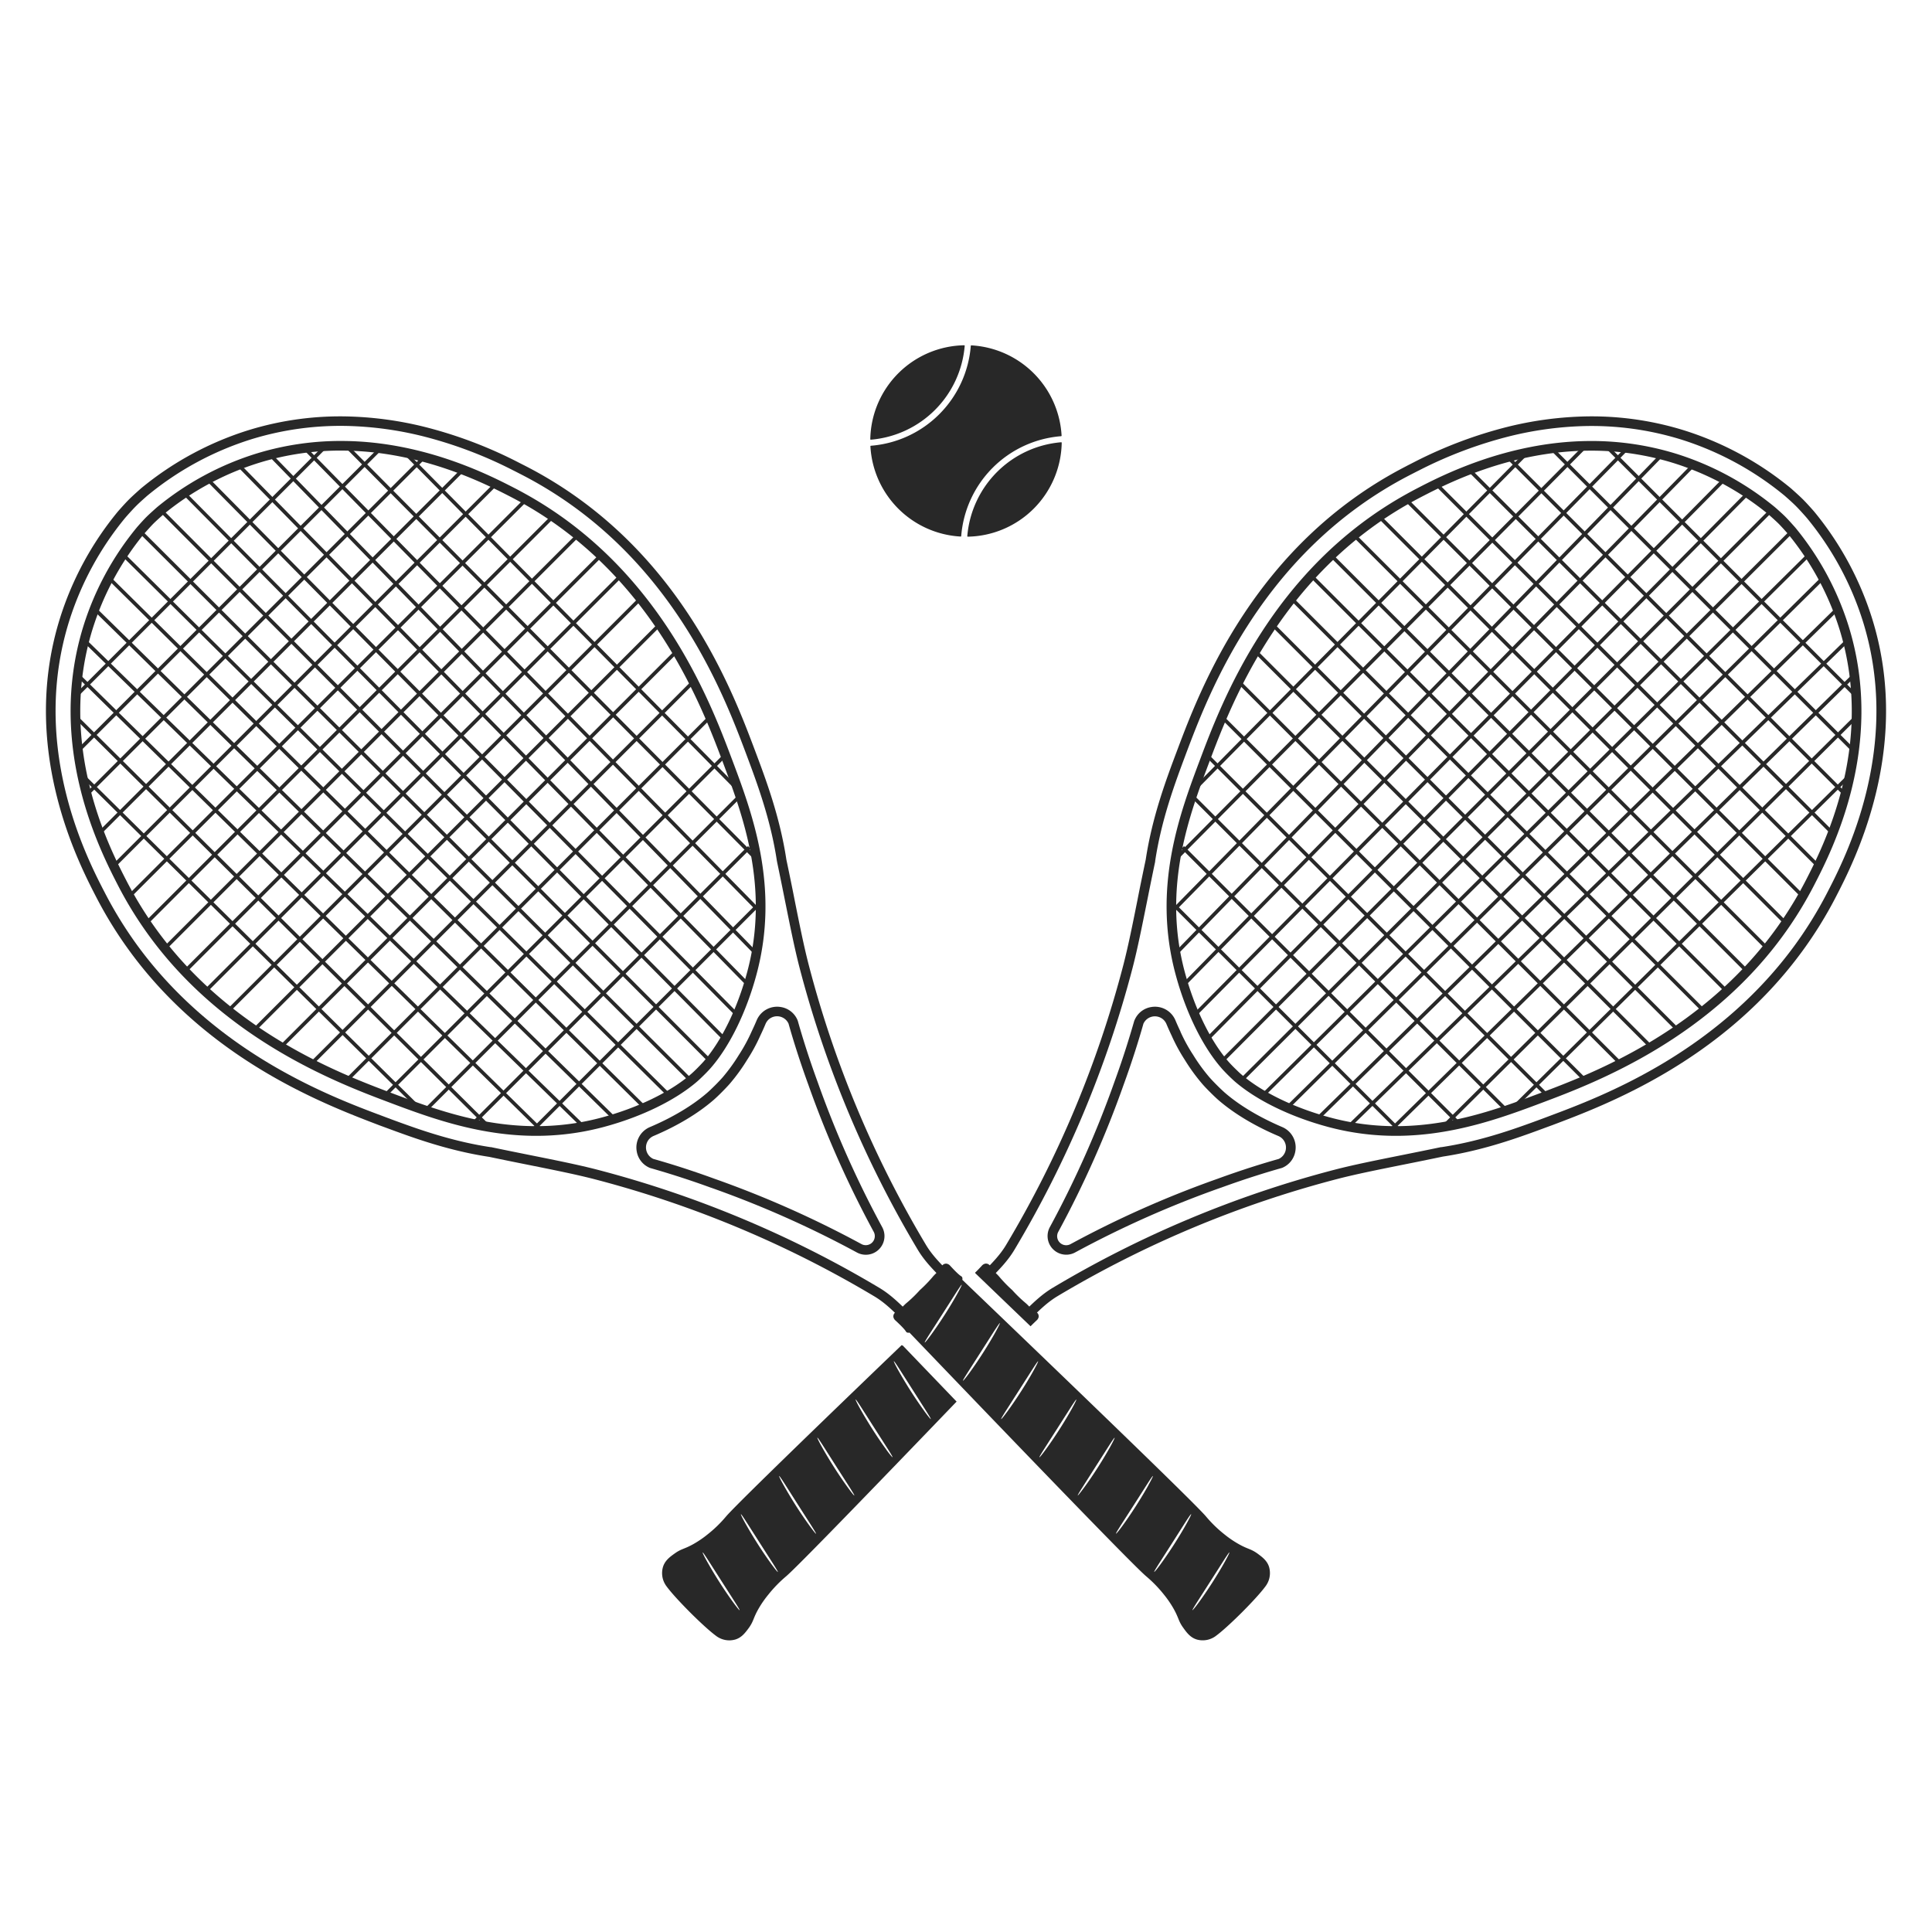 <svg xmlns="http://www.w3.org/2000/svg" viewBox="0 0 1000 1000"><defs><style>.cls-1{fill:#282828;}</style></defs><g id="tennis"><rect class="cls-1" x="574.81" y="405.08" width="400.94" height="1.88" transform="translate(-59.65 668.32) rotate(-45.08)"/><path class="cls-1" d="M904.29,254.37,623.66,537.77,625,539.1l281-283.84A17.07,17.07,0,0,1,904.29,254.37Z"/><path class="cls-1" d="M618.39,526.7,893.85,248.11l-1.33-1.32-275,278.12A12.83,12.83,0,0,1,618.39,526.7Z"/><path class="cls-1" d="M612.43,511.34,878,240.56l-1.34-1.32L611.49,509.62A12,12,0,0,1,612.43,511.34Z"/><path class="cls-1" d="M606.94,496.67,861,235.91l-1.35-1.31L606.83,494.09A14.86,14.86,0,0,1,606.94,496.67Z"/><path class="cls-1" d="M606.81,473.08l236.72-241-1.34-1.32L606,471.24A14.41,14.41,0,0,1,606.81,473.08Z"/><path class="cls-1" d="M819.71,230.54,606.58,445.26a15.34,15.34,0,0,1-.05,2.71l215-216.54A16.27,16.27,0,0,1,819.71,230.54Z"/><path class="cls-1" d="M790.47,235.45a15.38,15.38,0,0,1-2.8.3L616.39,409.07a16.53,16.53,0,0,1-1.39,4.08L790.54,235.52Z"/><rect class="cls-1" x="585.2" y="415.48" width="400.94" height="1.88" transform="translate(-64.7 676.3) rotate(-44.92)"/><path class="cls-1" d="M936.58,285.5l-284,281.2,1.32,1.33,283.76-281A14.59,14.59,0,0,1,936.58,285.5Z"/><path class="cls-1" d="M666.24,574.72,944.9,299.18l-1.32-1.34-279.11,276A14.71,14.71,0,0,1,666.24,574.72Z"/><path class="cls-1" d="M951.14,313.71,680.41,579.21a14.5,14.5,0,0,1,2.28.4l269.23-264A13.2,13.2,0,0,1,951.14,313.71Z"/><path class="cls-1" d="M699,583.5,957.09,332l-1.31-1.34L697,582.86A17.72,17.72,0,0,1,699,583.5Z"/><path class="cls-1" d="M959.55,348.24,718.69,584.82l.54,0a14,14,0,0,1,2.23-.14L960,350.48A15.7,15.7,0,0,1,959.55,348.24Z"/><path class="cls-1" d="M748.53,583.05l212.55-211a13.76,13.76,0,0,1-.46-2.19L745.2,583.7A15,15,0,0,1,748.53,583.05Z"/><path class="cls-1" d="M783.41,574.53l174.09-172-1.32-1.34L780.84,574.44A14.77,14.77,0,0,1,783.41,574.53Z"/><path class="cls-1" d="M833.39,231.6a13.56,13.56,0,0,1-2,.67L959.13,360l1.33-1.32Z"/><path class="cls-1" d="M960.27,388,804.46,232.23a14.28,14.28,0,0,1-2.15.5L960,390.42A16.06,16.06,0,0,1,960.27,388Z"/><path class="cls-1" d="M956.23,411.07,781.39,236.23a13.18,13.18,0,0,1-2.15.51l176.1,176.09c.2-.43.43-.85.67-1.26C956.08,411.4,956.15,411.24,956.23,411.07Z"/><path class="cls-1" d="M760,244.09,947.5,431.55a16,16,0,0,1,.91-1.74L761.8,243.2A13.2,13.2,0,0,1,760,244.09Z"/><rect class="cls-1" x="840.85" y="208.7" width="1.88" height="280.45" transform="translate(-0.18 697.43) rotate(-45)"/><path class="cls-1" d="M727.19,259.37l205,205,1.33-1.32L728.9,258.43A13,13,0,0,1,727.19,259.37Z"/><rect class="cls-1" x="818.15" y="222.75" width="1.88" height="299.71" transform="translate(-23.56 688.32) rotate(-45)"/><rect class="cls-1" x="806.68" y="231.89" width="1.88" height="303.79" transform="translate(-34.83 683.48) rotate(-45)"/><path class="cls-1" d="M688.41,285.54a17.3,17.3,0,0,1-.88,1.78L903.2,503l1.33-1.33Z"/><path class="cls-1" d="M678.65,296.67a18.66,18.66,0,0,1-1.18,1.48L892.76,513.44l1.33-1.33Z"/><path class="cls-1" d="M669.15,309.16a16.65,16.65,0,0,1-1.17,1.49l212.5,212.49,1.33-1.32Z"/><rect class="cls-1" x="762.64" y="279.8" width="1.88" height="296.88" transform="translate(-79.16 665.36) rotate(-45)"/><rect class="cls-1" x="750.62" y="294.17" width="1.88" height="289.39" transform="translate(-90.2 659.97) rotate(-45)"/><rect class="cls-1" x="738.47" y="311.04" width="1.88" height="280.2" transform="translate(-102.44 654.97) rotate(-45)"/><rect class="cls-1" x="725.41" y="332.58" width="1.88" height="264.81" transform="translate(-116.05 649.8) rotate(-45)"/><path class="cls-1" d="M625.24,390.16a15.56,15.56,0,0,1-.65,2L799.14,566.71l1.32-1.33Z"/><path class="cls-1" d="M780.84,574.44,618,411.58l-1.32,1.32L778.49,574.74A14.25,14.25,0,0,1,780.84,574.44Z"/><rect class="cls-1" x="682.53" y="409.08" width="1.88" height="201.62" transform="translate(-160.36 632.63) rotate(-45)"/><path class="cls-1" d="M726.07,585.5l-117-117-1.33,1.33,115,114.94A15.59,15.59,0,0,1,726.07,585.5Z"/><path class="cls-1" d="M587.06,528.47c-2,6.94-5.3,18-10.14,31.25v0a527,527,0,0,1-33.53,75.45,9.66,9.66,0,0,0,13.1,13.09,526.47,526.47,0,0,1,75.45-33.52l.05,0c13.25-4.83,24.3-8.18,31.25-10.14a4.38,4.38,0,0,0,.69-.25,11.24,11.24,0,0,0,6.51-8.33,11.46,11.46,0,0,0-6.85-12.7c-11.68-5-21.9-11.07-29.55-17.68-1-.89-2.53-2.31-4.11-3.89s-3-3.08-3.9-4.11a92.22,92.22,0,0,1-8.55-11.78.22.22,0,0,1-.05-.08l-.22-.33-.13-.2A87.13,87.13,0,0,1,611,534l0-.11c-.92-1.93-1.8-3.87-2.6-5.78a11.65,11.65,0,0,0-2.49-3.7,11.5,11.5,0,0,0-10.21-3.14,11.23,11.23,0,0,0-8.34,6.5A5.83,5.83,0,0,0,587.06,528.47Zm15.28-.54a6.67,6.67,0,0,1,1.42,2.13q1.29,3.06,2.69,6A90.51,90.51,0,0,0,612.88,548l.35.55a96.81,96.81,0,0,0,9,12.4c1,1.18,2.56,2.8,4.14,4.38s3.21,3.13,4.38,4.15c8.15,7,18.73,13.34,30.86,18.49a6.67,6.67,0,0,1,2.14,1.42,6.52,6.52,0,0,1-1.9,10.48c-8.84,2.49-19.71,5.91-31.6,10.25a529.17,529.17,0,0,0-76.17,33.85,4.68,4.68,0,0,1-6.34-6.34,530.28,530.28,0,0,0,33.85-76.17c4.33-11.89,7.75-22.77,10.25-31.61A6.52,6.52,0,0,1,602.34,527.93Z"/><path class="cls-1" d="M635.43,556.27c1.45,1.44,2.8,2.72,3.7,3.5,11.25,9.72,28.82,18.29,48.2,23.5,38.41,10.32,71.86,1.58,99.51-8.33,4.37-1.56,8.65-3.17,12.08-4.47,26.2-9.86,87.57-33,127.2-90.77a197.56,197.56,0,0,0,12.72-21.25c9.21-17.82,37.24-72.05,18.07-134.16a151.39,151.39,0,0,0-27.61-51.15l-.12-.15c-.14-.15-3.23-3.66-5-5.45s-5.31-4.89-5.46-5l-.14-.12a151.48,151.48,0,0,0-51.15-27.61,148.54,148.54,0,0,0-46.13-6.53c-41.66.63-75.35,18-88,24.59-1.6.83-3.32,1.75-5.24,2.82-69.72,38.7-95.69,107.66-106.78,137.1-10.53,28-25,66.3-12.79,111.59,5.21,19.38,13.77,36.95,23.49,48.2C632.7,553.47,634,554.82,635.43,556.27Zm-9.54-161.74c11-29.22,36.42-96.7,104.52-134.5,1.69-.93,3.39-1.85,5.12-2.75,12.9-6.66,45.35-23.43,85.83-24a143.09,143.09,0,0,1,44.58,6.31,146.51,146.51,0,0,1,49.47,26.71c1.08.95,3.82,3.39,5.23,4.8s3.84,4.14,4.79,5.22a146.59,146.59,0,0,1,26.72,49.48c18.56,60.16-8.76,113-17.74,130.41A196.27,196.27,0,0,1,922,476.89c-38.75,56.49-98,78.8-124.85,88.92-3.81,1.43-7.82,2.94-12,4.44-25.9,9.28-58.88,18.32-96.53,8.2-18.68-5-35.54-13.2-46.24-22.45-.86-.74-2.16-2-3.44-3.26s-2.52-2.58-3.25-3.43c-9.25-10.71-17.44-27.56-22.46-46.24C601.49,459.33,615.59,421.88,625.89,394.53Z"/><path class="cls-1" d="M932.44,492.91a213,213,0,0,0,17.76-28.59c4.7-9.1,14.49-28.05,20.65-53.22,7.7-31.45,7.12-61.92-1.73-90.58a164,164,0,0,0-30-55.59l-.2-.24c-.36-.41-3.56-4.06-5.7-6.19s-5.79-5.34-6.19-5.7l-.24-.2a164.3,164.3,0,0,0-55.59-30,161,161,0,0,0-52.75-7,183.34,183.34,0,0,0-37.84,5.26,227.26,227.26,0,0,0-48.17,18.08c-1.92,1-3.61,1.83-5,2.58-78,40.31-106.12,114.91-118.11,146.77-5.68,15.09-12.93,34.37-16.31,56.66-1.56,7.41-3,14.36-4.27,20.9-2.6,13-4.85,24.15-7.33,33.71a554.29,554.29,0,0,1-60.61,144.72c-3.24,5.45-7.65,9.81-12,14.26l3.53,3.52.7-.71c4.26-4.34,8.68-8.83,12.06-14.52a560.16,560.16,0,0,0,61.16-146c2.51-9.69,4.77-21,7.39-34,1.18-5.88,2.65-13.21,4.26-20.85,0-.1,0-.19,0-.28,3.3-21.83,10.37-40.58,16-55.66,11.8-31.31,39.41-104.66,115.74-144.1,1.37-.7,3.08-1.59,5-2.55a221.29,221.29,0,0,1,47.12-17.69,179.87,179.87,0,0,1,36.81-5.12,156.59,156.59,0,0,1,51.12,6.77,159.17,159.17,0,0,1,53.87,29.1l.17.14c.52.46,4,3.49,5.92,5.45h0c2,2,5,5.41,5.44,5.93l.14.16A159.12,159.12,0,0,1,964.36,322c8.58,27.78,9.13,57.37,1.65,87.93-6,24.59-15.62,43.18-20.24,52.11A208.7,208.7,0,0,1,928.43,490c-17.54,23.82-40.52,44.27-68.31,60.77-23.23,13.78-44.42,21.76-58.45,27-3.59,1.36-7.13,2.68-10.85,4-11.62,4.19-27.22,9.35-44.78,12l-.28,0c-7.56,1.59-14.64,3-20.88,4.26-13,2.61-24.28,4.87-34,7.39a560.05,560.05,0,0,0-146,61.15c-5.68,3.39-10.17,7.8-14.51,12.07l-.72.7,3.53,3.52c4.44-4.36,8.81-8.76,14.25-12a554.82,554.82,0,0,1,144.73-60.61c9.55-2.48,20.74-4.72,33.7-7.33,6.55-1.31,13.51-2.71,20.93-4.27,17.22-2.61,32.63-7.53,45.72-12.26,3.84-1.38,7.49-2.75,10.92-4C831,572,890.76,549.54,932.44,492.91Z"/><path class="cls-1" d="M504.81,659Q520.4,674,533.42,686.48c.81-.83,1.82-1.81,3.07-3a3.16,3.16,0,0,0,1.11-1.81,2.64,2.64,0,0,0-.22-1.46,3.31,3.31,0,0,0-1.55-1.46c-2-1-3.38-3-5.13-4.43a69.07,69.07,0,0,1-6.78-6.58,70.84,70.84,0,0,1-6.59-6.78c-1.42-1.76-3.39-3.12-4.42-5.13a3.32,3.32,0,0,0-1.46-1.55,2.57,2.57,0,0,0-1.46-.22,3.19,3.19,0,0,0-1.82,1.1c-1.4,1.52-2.55,2.7-3.46,3.57C504.74,658.85,504.78,658.93,504.81,659Z"/><path class="cls-1" d="M467.32,696.5c-.21-.07-.42-.17-.63-.26-65,62.44-87.43,84.62-90.88,88.67a64.88,64.88,0,0,1-9.49,9.23,52.87,52.87,0,0,1-7.3,5c-5,2.82-6.26,2.38-9.89,5-2.5,1.79-5,3.64-6,7a11.42,11.42,0,0,0,.13,6.63,11.62,11.62,0,0,0,1.8,3.39c3.33,4.51,10.06,11.32,12.13,13.4s8.89,8.79,13.4,12.13a11.32,11.32,0,0,0,10,1.92c3.32-1,5.18-3.54,7-6,2.59-3.62,2.16-4.9,5-9.88a53.05,53.05,0,0,1,5.05-7.3,66.57,66.57,0,0,1,9.22-9.5c4.05-3.44,26.14-25.82,88.28-90.47Zm-87.8,132.91c-1.9-2.6-4.43-6.25-7.07-10.39s-4.9-8-6.46-10.77-2.42-4.61-2.28-4.7,1.27,1.56,3,4.26l6.74,10.56,6.76,10.56c1.72,2.71,2.74,4.42,2.61,4.51S381.42,832,379.52,829.41Zm19.79-19.79c-1.9-2.6-4.43-6.25-7.07-10.39s-4.9-8-6.46-10.77-2.42-4.61-2.28-4.7,1.27,1.56,3,4.26l6.74,10.56L400,809.14c1.72,2.71,2.74,4.42,2.6,4.51S401.21,812.21,399.31,809.62Zm19.79-19.79c-1.9-2.6-4.43-6.25-7.07-10.39s-4.9-8-6.46-10.77-2.42-4.61-2.28-4.69,1.27,1.55,3,4.25L413,778.79l6.76,10.56c1.72,2.71,2.74,4.42,2.6,4.51S421,792.42,419.1,789.83ZM438.89,770c-1.9-2.6-4.43-6.25-7.07-10.39s-4.91-8-6.46-10.77-2.42-4.61-2.28-4.7,1.27,1.56,3,4.26L432.83,759l6.76,10.56c1.72,2.71,2.74,4.42,2.6,4.51S440.79,772.63,438.89,770Zm19.79-19.79c-1.9-2.6-4.43-6.25-7.07-10.39s-4.91-8-6.46-10.77-2.42-4.61-2.28-4.69,1.27,1.55,3,4.25l6.74,10.56,6.76,10.56c1.72,2.71,2.74,4.42,2.6,4.51S460.58,752.84,458.68,750.25Zm19.79-19.79c-1.9-2.6-4.43-6.25-7.07-10.39s-4.91-8-6.46-10.77-2.42-4.61-2.28-4.69,1.27,1.55,3,4.25l6.74,10.56L479.17,730c1.72,2.71,2.74,4.42,2.6,4.51S480.37,733.05,478.47,730.46Z"/><rect class="cls-1" x="223.78" y="205.55" width="1.88" height="400.94" transform="translate(-221.1 277.18) rotate(-44.92)"/><path class="cls-1" d="M95.71,254.37l280.63,283.4L375,539.1,94,255.26A17.07,17.07,0,0,0,95.71,254.37Z"/><path class="cls-1" d="M381.61,526.7,106.15,248.11l1.33-1.32,275,278.12A12.83,12.83,0,0,0,381.61,526.7Z"/><path class="cls-1" d="M387.57,511.34,122,240.56l1.34-1.32L388.51,509.62A12,12,0,0,0,387.57,511.34Z"/><path class="cls-1" d="M393.06,496.67,139,235.91l1.35-1.31L393.17,494.09A14.86,14.86,0,0,0,393.06,496.67Z"/><path class="cls-1" d="M393.19,473.08l-236.72-241,1.34-1.32L394,471.24A14.41,14.41,0,0,0,393.19,473.08Z"/><path class="cls-1" d="M180.29,230.54,393.42,445.26a15.34,15.34,0,0,0,.05,2.71L178.52,231.43A16.27,16.27,0,0,0,180.29,230.54Z"/><path class="cls-1" d="M209.53,235.45a15.38,15.38,0,0,0,2.8.3L383.61,409.07a16.53,16.53,0,0,0,1.39,4.08L209.46,235.52Z"/><rect class="cls-1" x="213.39" y="215.94" width="1.88" height="400.94" transform="translate(-231.88 274.15) rotate(-45.08)"/><path class="cls-1" d="M63.42,285.5l284,281.2L346.08,568l-283.76-281A14.59,14.59,0,0,0,63.42,285.5Z"/><path class="cls-1" d="M333.76,574.72,55.1,299.18l1.32-1.34,279.11,276A14.71,14.71,0,0,0,333.76,574.72Z"/><path class="cls-1" d="M48.86,313.71l270.73,265.5a14.5,14.5,0,0,0-2.28.4l-269.23-264A13.2,13.2,0,0,0,48.86,313.71Z"/><path class="cls-1" d="M301,583.5,42.91,332l1.31-1.34L303,582.86A17.72,17.72,0,0,0,301,583.5Z"/><path class="cls-1" d="M40.45,348.24,281.31,584.82l-.54,0a14,14,0,0,0-2.23-.14L40.05,350.48A15.7,15.7,0,0,0,40.45,348.24Z"/><path class="cls-1" d="M251.47,583.05l-212.55-211a13.76,13.76,0,0,0,.46-2.19L254.8,583.7A15,15,0,0,0,251.47,583.05Z"/><path class="cls-1" d="M216.59,574.53,42.5,402.49l1.32-1.34L219.16,574.44A14.77,14.77,0,0,0,216.59,574.53Z"/><path class="cls-1" d="M166.61,231.6a13.56,13.56,0,0,0,2,.67L40.87,360l-1.33-1.32Z"/><path class="cls-1" d="M39.73,388,195.54,232.23a14.28,14.28,0,0,0,2.15.5L40,390.42A16.06,16.06,0,0,0,39.73,388Z"/><path class="cls-1" d="M43.77,411.07,218.61,236.23a13.18,13.18,0,0,0,2.15.51L44.66,412.83c-.2-.43-.43-.85-.67-1.26C43.92,411.4,43.85,411.24,43.77,411.07Z"/><path class="cls-1" d="M240,244.09,52.5,431.55a16,16,0,0,0-.91-1.74L238.2,243.2A13.2,13.2,0,0,0,240,244.09Z"/><rect class="cls-1" x="17.98" y="347.99" width="280.45" height="1.88" transform="translate(-200.39 214.07) rotate(-45)"/><path class="cls-1" d="M272.81,259.37l-205,205-1.33-1.32L271.1,258.43A13,13,0,0,0,272.81,259.37Z"/><rect class="cls-1" x="31.05" y="371.66" width="299.71" height="1.88" transform="translate(-210.48 237.05) rotate(-45)"/><rect class="cls-1" x="40.49" y="382.84" width="303.79" height="1.88" transform="translate(-215.02 248.44) rotate(-45)"/><path class="cls-1" d="M311.59,285.54a17.3,17.3,0,0,0,.88,1.78L96.8,503l-1.33-1.33Z"/><path class="cls-1" d="M321.35,296.67a18.66,18.66,0,0,0,1.18,1.48L107.24,513.44l-1.33-1.33Z"/><path class="cls-1" d="M330.85,309.16a16.65,16.65,0,0,0,1.17,1.49L119.52,523.14l-1.33-1.32Z"/><rect class="cls-1" x="87.98" y="427.3" width="296.88" height="1.88" transform="translate(-233.56 292.6) rotate(-45)"/><rect class="cls-1" x="103.75" y="437.93" width="289.39" height="1.88" transform="translate(-237.56 304.22) rotate(-45)"/><rect class="cls-1" x="120.49" y="450.2" width="280.2" height="1.88" transform="translate(-242.68 316.4) rotate(-45)"/><rect class="cls-1" x="141.24" y="464.05" width="264.81" height="1.88" transform="translate(-248.65 329.69) rotate(-45)"/><path class="cls-1" d="M374.76,390.16a15.56,15.56,0,0,0,.65,2L200.86,566.71l-1.32-1.33Z"/><path class="cls-1" d="M219.16,574.44,382,411.58l1.32,1.32L221.51,574.74A14.25,14.25,0,0,0,219.16,574.44Z"/><rect class="cls-1" x="215.72" y="508.95" width="201.62" height="1.88" transform="translate(-267.84 373.16) rotate(-45)"/><path class="cls-1" d="M273.93,585.5l117-117,1.33,1.33L277.29,584.79A15.59,15.59,0,0,0,273.93,585.5Z"/><path class="cls-1" d="M412.69,527.77a11.23,11.23,0,0,0-8.34-6.5,11.5,11.5,0,0,0-10.21,3.14,11.65,11.65,0,0,0-2.49,3.7c-.8,1.91-1.68,3.85-2.6,5.78L389,534a87.13,87.13,0,0,1-6.07,11.28l-.13.2-.22.33a.22.22,0,0,1-.05.08A92.22,92.22,0,0,1,374,557.67c-.89,1-2.31,2.53-3.9,4.11s-3.08,3-4.11,3.89c-7.65,6.61-17.87,12.72-29.55,17.68a11.46,11.46,0,0,0-6.85,12.7,11.24,11.24,0,0,0,6.51,8.33,4.38,4.38,0,0,0,.69.25c7,2,18,5.31,31.25,10.14l.05,0a526.47,526.47,0,0,1,75.45,33.52,9.66,9.66,0,0,0,13.1-13.09,527,527,0,0,1-33.53-75.45v0c-4.84-13.25-8.18-24.31-10.14-31.25A5.83,5.83,0,0,0,412.69,527.77Zm-4.55,2.05c2.5,8.84,5.92,19.72,10.25,31.61a530.28,530.28,0,0,0,33.85,76.17,4.68,4.68,0,0,1-6.34,6.34,529.17,529.17,0,0,0-76.17-33.85c-11.89-4.34-22.76-7.76-31.6-10.25a6.52,6.52,0,0,1-1.9-10.48,6.67,6.67,0,0,1,2.14-1.42c12.13-5.15,22.71-11.46,30.86-18.49,1.17-1,2.8-2.56,4.38-4.15s3.12-3.2,4.14-4.38a96.81,96.81,0,0,0,9-12.4l.35-.55A90.51,90.51,0,0,0,393.55,536q1.4-2.92,2.69-6a6.67,6.67,0,0,1,1.42-2.13A6.52,6.52,0,0,1,408.14,529.82Z"/><path class="cls-1" d="M368.08,552.56c9.72-11.25,18.28-28.82,23.49-48.2,12.17-45.29-2.26-83.61-12.79-111.59-11.09-29.44-37.06-98.4-106.78-137.1-1.92-1.07-3.64-2-5.24-2.82-12.69-6.55-46.38-24-88-24.59a148.54,148.54,0,0,0-46.13,6.53A151.48,151.48,0,0,0,81.44,262.4l-.14.12c-.15.13-3.66,3.22-5.46,5s-4.88,5.3-5,5.45l-.12.15a151.39,151.39,0,0,0-27.61,51.15C23.92,386.4,52,440.63,61.16,458.45A197.56,197.56,0,0,0,73.88,479.7c39.63,57.8,101,80.91,127.2,90.77,3.43,1.3,7.71,2.91,12.08,4.47,27.65,9.91,61.1,18.65,99.51,8.33,19.38-5.21,36.95-13.78,48.2-23.5.9-.78,2.25-2.06,3.7-3.5S367.3,553.47,368.08,552.56Zm18.68-49.49c-5,18.68-13.21,35.53-22.46,46.24-.73.85-2,2.16-3.25,3.43s-2.58,2.52-3.44,3.26c-10.7,9.25-27.56,17.43-46.24,22.45-37.65,10.12-70.63,1.08-96.53-8.2-4.19-1.5-8.2-3-12-4.44C176,555.69,116.73,533.38,78,476.89a196.27,196.27,0,0,1-12.39-20.72c-9-17.38-36.3-70.25-17.74-130.41a146.59,146.59,0,0,1,26.72-49.48c1-1.08,3.39-3.81,4.79-5.22s4.15-3.85,5.23-4.8a146.51,146.51,0,0,1,49.47-26.71,143.09,143.09,0,0,1,44.58-6.31c40.48.61,72.93,17.38,85.83,24,1.73.9,3.43,1.82,5.12,2.75,68.1,37.8,93.52,105.28,104.52,134.5C384.41,421.88,398.51,459.33,386.76,503.07Z"/><path class="cls-1" d="M67.56,492.91A213,213,0,0,1,49.8,464.32c-4.7-9.1-14.49-28.05-20.65-53.22-7.7-31.45-7.12-61.92,1.73-90.58a164,164,0,0,1,30-55.59l.2-.24c.36-.41,3.56-4.06,5.7-6.19s5.79-5.34,6.19-5.7l.24-.2a164.3,164.3,0,0,1,55.59-30,161,161,0,0,1,52.75-7,183.34,183.34,0,0,1,37.84,5.26,227.26,227.26,0,0,1,48.17,18.08c1.92,1,3.61,1.83,5.05,2.58,78,40.31,106.12,114.91,118.11,146.77,5.68,15.09,12.93,34.37,16.31,56.66,1.56,7.41,3,14.36,4.27,20.9,2.6,13,4.85,24.15,7.33,33.71a554.29,554.29,0,0,0,60.61,144.72c3.24,5.45,7.65,9.81,12,14.26L487.74,662l-.7-.71c-4.26-4.34-8.68-8.83-12.06-14.52a560.16,560.16,0,0,1-61.16-146c-2.51-9.69-4.77-21-7.39-34-1.18-5.88-2.65-13.21-4.26-20.85,0-.1,0-.19-.05-.28-3.3-21.83-10.37-40.58-16-55.66-11.8-31.31-39.41-104.66-115.74-144.1-1.37-.7-3.08-1.59-5-2.55a221.29,221.29,0,0,0-47.12-17.69,179.87,179.87,0,0,0-36.81-5.12,156.59,156.59,0,0,0-51.12,6.77,159.17,159.17,0,0,0-53.87,29.1l-.17.14c-.52.46-4,3.49-5.93,5.45h0c-2,2-5,5.41-5.44,5.93l-.14.16A159.12,159.12,0,0,0,35.64,322c-8.58,27.78-9.13,57.37-1.65,87.93C40,434.51,49.61,453.1,54.23,462A208.7,208.7,0,0,0,71.57,490c17.54,23.82,40.52,44.27,68.31,60.77,23.23,13.78,44.42,21.76,58.45,27,3.59,1.36,7.13,2.68,10.85,4,11.62,4.19,27.22,9.35,44.78,12l.28,0c7.56,1.59,14.64,3,20.88,4.26,13,2.61,24.28,4.87,34,7.39a560.05,560.05,0,0,1,146,61.15c5.68,3.39,10.17,7.8,14.51,12.07l.72.7L466.82,683c-4.44-4.36-8.81-8.76-14.25-12a554.82,554.82,0,0,0-144.73-60.61c-9.55-2.48-20.74-4.72-33.7-7.33-6.55-1.31-13.51-2.71-20.93-4.27-17.22-2.61-32.63-7.53-45.72-12.26-3.84-1.38-7.49-2.75-10.92-4C169,572,109.24,549.54,67.56,492.91Z"/><path class="cls-1" d="M619.43,848.6a11.32,11.32,0,0,0,10-1.92c4.51-3.34,11.33-10.06,13.4-12.13s8.8-8.89,12.13-13.4a11.62,11.62,0,0,0,1.8-3.39,11.42,11.42,0,0,0,.13-6.63c-1-3.33-3.54-5.18-6-7-3.63-2.6-4.91-2.16-9.89-5a52.87,52.87,0,0,1-7.3-5,64.88,64.88,0,0,1-9.49-9.23c-4-4.71-33.74-33.93-126.13-122.49a1.84,1.84,0,0,0-.15-1.44,1.28,1.28,0,0,0-.46-.42c-.87-.51-2.72-2.2-5.62-5.36a3.19,3.19,0,0,0-1.82-1.1,2.57,2.57,0,0,0-1.46.22,3.32,3.32,0,0,0-1.46,1.55c-1,2-3,3.37-4.42,5.13a70.84,70.84,0,0,1-6.59,6.78,69.07,69.07,0,0,1-6.78,6.58c-1.75,1.42-3.12,3.39-5.13,4.43a3.31,3.31,0,0,0-1.55,1.46,2.64,2.64,0,0,0-.22,1.46,3.16,3.16,0,0,0,1.11,1.81c3.15,2.91,4.85,4.76,5.35,5.62a1.42,1.42,0,0,0,.42.47,1.84,1.84,0,0,0,1.44.15c88.56,92.39,117.78,122.11,122.5,126.12a66.57,66.57,0,0,1,9.22,9.5,53.05,53.05,0,0,1,5,7.3c2.81,5,2.38,6.26,5,9.88C614.25,845.06,616.11,847.58,619.43,848.6ZM497.76,665c.14.08-.72,1.87-2.28,4.69s-3.81,6.64-6.46,10.77-5.17,7.79-7.07,10.39-3.17,4.13-3.3,4,.88-1.8,2.6-4.51L488,679.84l6.74-10.56C496.49,666.58,497.61,664.94,497.76,665Zm19.79,19.79c.14.08-.72,1.87-2.28,4.69s-3.82,6.64-6.46,10.77-5.17,7.79-7.07,10.39-3.17,4.13-3.3,4,.88-1.8,2.6-4.51l6.76-10.56,6.74-10.56C516.28,686.37,517.4,684.73,517.55,684.82Zm99,98.94c.14.09-.72,1.88-2.28,4.7s-3.82,6.64-6.46,10.77-5.17,7.79-7.07,10.39-3.17,4.13-3.3,4,.88-1.8,2.6-4.51l6.76-10.56L613.49,788C615.23,785.32,616.35,783.68,616.5,783.76Zm-22.07-15.09c-1.56,2.81-3.82,6.64-6.46,10.77s-5.17,7.79-7.07,10.39-3.17,4.13-3.3,4,.88-1.8,2.6-4.51L587,778.79l6.74-10.56c1.74-2.7,2.86-4.34,3-4.25S596,765.85,594.43,768.67Zm22.74,64.77c-.13-.09.89-1.8,2.61-4.51l6.76-10.56,6.74-10.56c1.74-2.7,2.86-4.34,3-4.26s-.72,1.88-2.28,4.7-3.82,6.64-6.46,10.77-5.17,7.79-7.07,10.39S617.31,833.54,617.17,833.44Zm-59.36-59.37c-.14-.09.88-1.8,2.6-4.51L567.17,759l6.74-10.56c1.74-2.7,2.86-4.34,3-4.26s-.72,1.88-2.28,4.7-3.82,6.64-6.46,10.77S563,767.44,561.11,770,557.94,774.17,557.81,774.07ZM538,754.28c-.14-.09.88-1.8,2.6-4.51l6.76-10.56,6.74-10.56c1.74-2.7,2.86-4.34,3-4.25s-.72,1.87-2.28,4.69-3.82,6.64-6.46,10.77-5.17,7.79-7.07,10.39S538.15,754.38,538,754.28Zm-19.79-19.79c-.14-.09.88-1.8,2.6-4.51l6.76-10.56,6.74-10.56c1.74-2.7,2.86-4.34,3-4.25s-.72,1.87-2.28,4.69-3.81,6.64-6.46,10.77-5.17,7.79-7.07,10.39S518.36,734.59,518.23,734.49Z"/><path class="cls-1" d="M450.75,227.58A53.19,53.19,0,0,0,499.33,179a.27.27,0,0,0-.27-.29,49.54,49.54,0,0,0-48.6,48.61A.27.27,0,0,0,450.75,227.58Z"/><path class="cls-1" d="M549.25,228.91a53.19,53.19,0,0,0-48.58,48.59.26.26,0,0,0,.27.28,49.52,49.52,0,0,0,48.6-48.6A.27.27,0,0,0,549.25,228.91Z"/><path class="cls-1" d="M549.24,225.77a.27.27,0,0,0,.24-.28,49.56,49.56,0,0,0-46.73-46.73.26.26,0,0,0-.27.25,56.31,56.31,0,0,1-51.72,51.71.26.26,0,0,0-.24.28,49.54,49.54,0,0,0,46.73,46.72.26.26,0,0,0,.27-.24,56.31,56.31,0,0,1,51.72-51.71Z"/></g></svg>